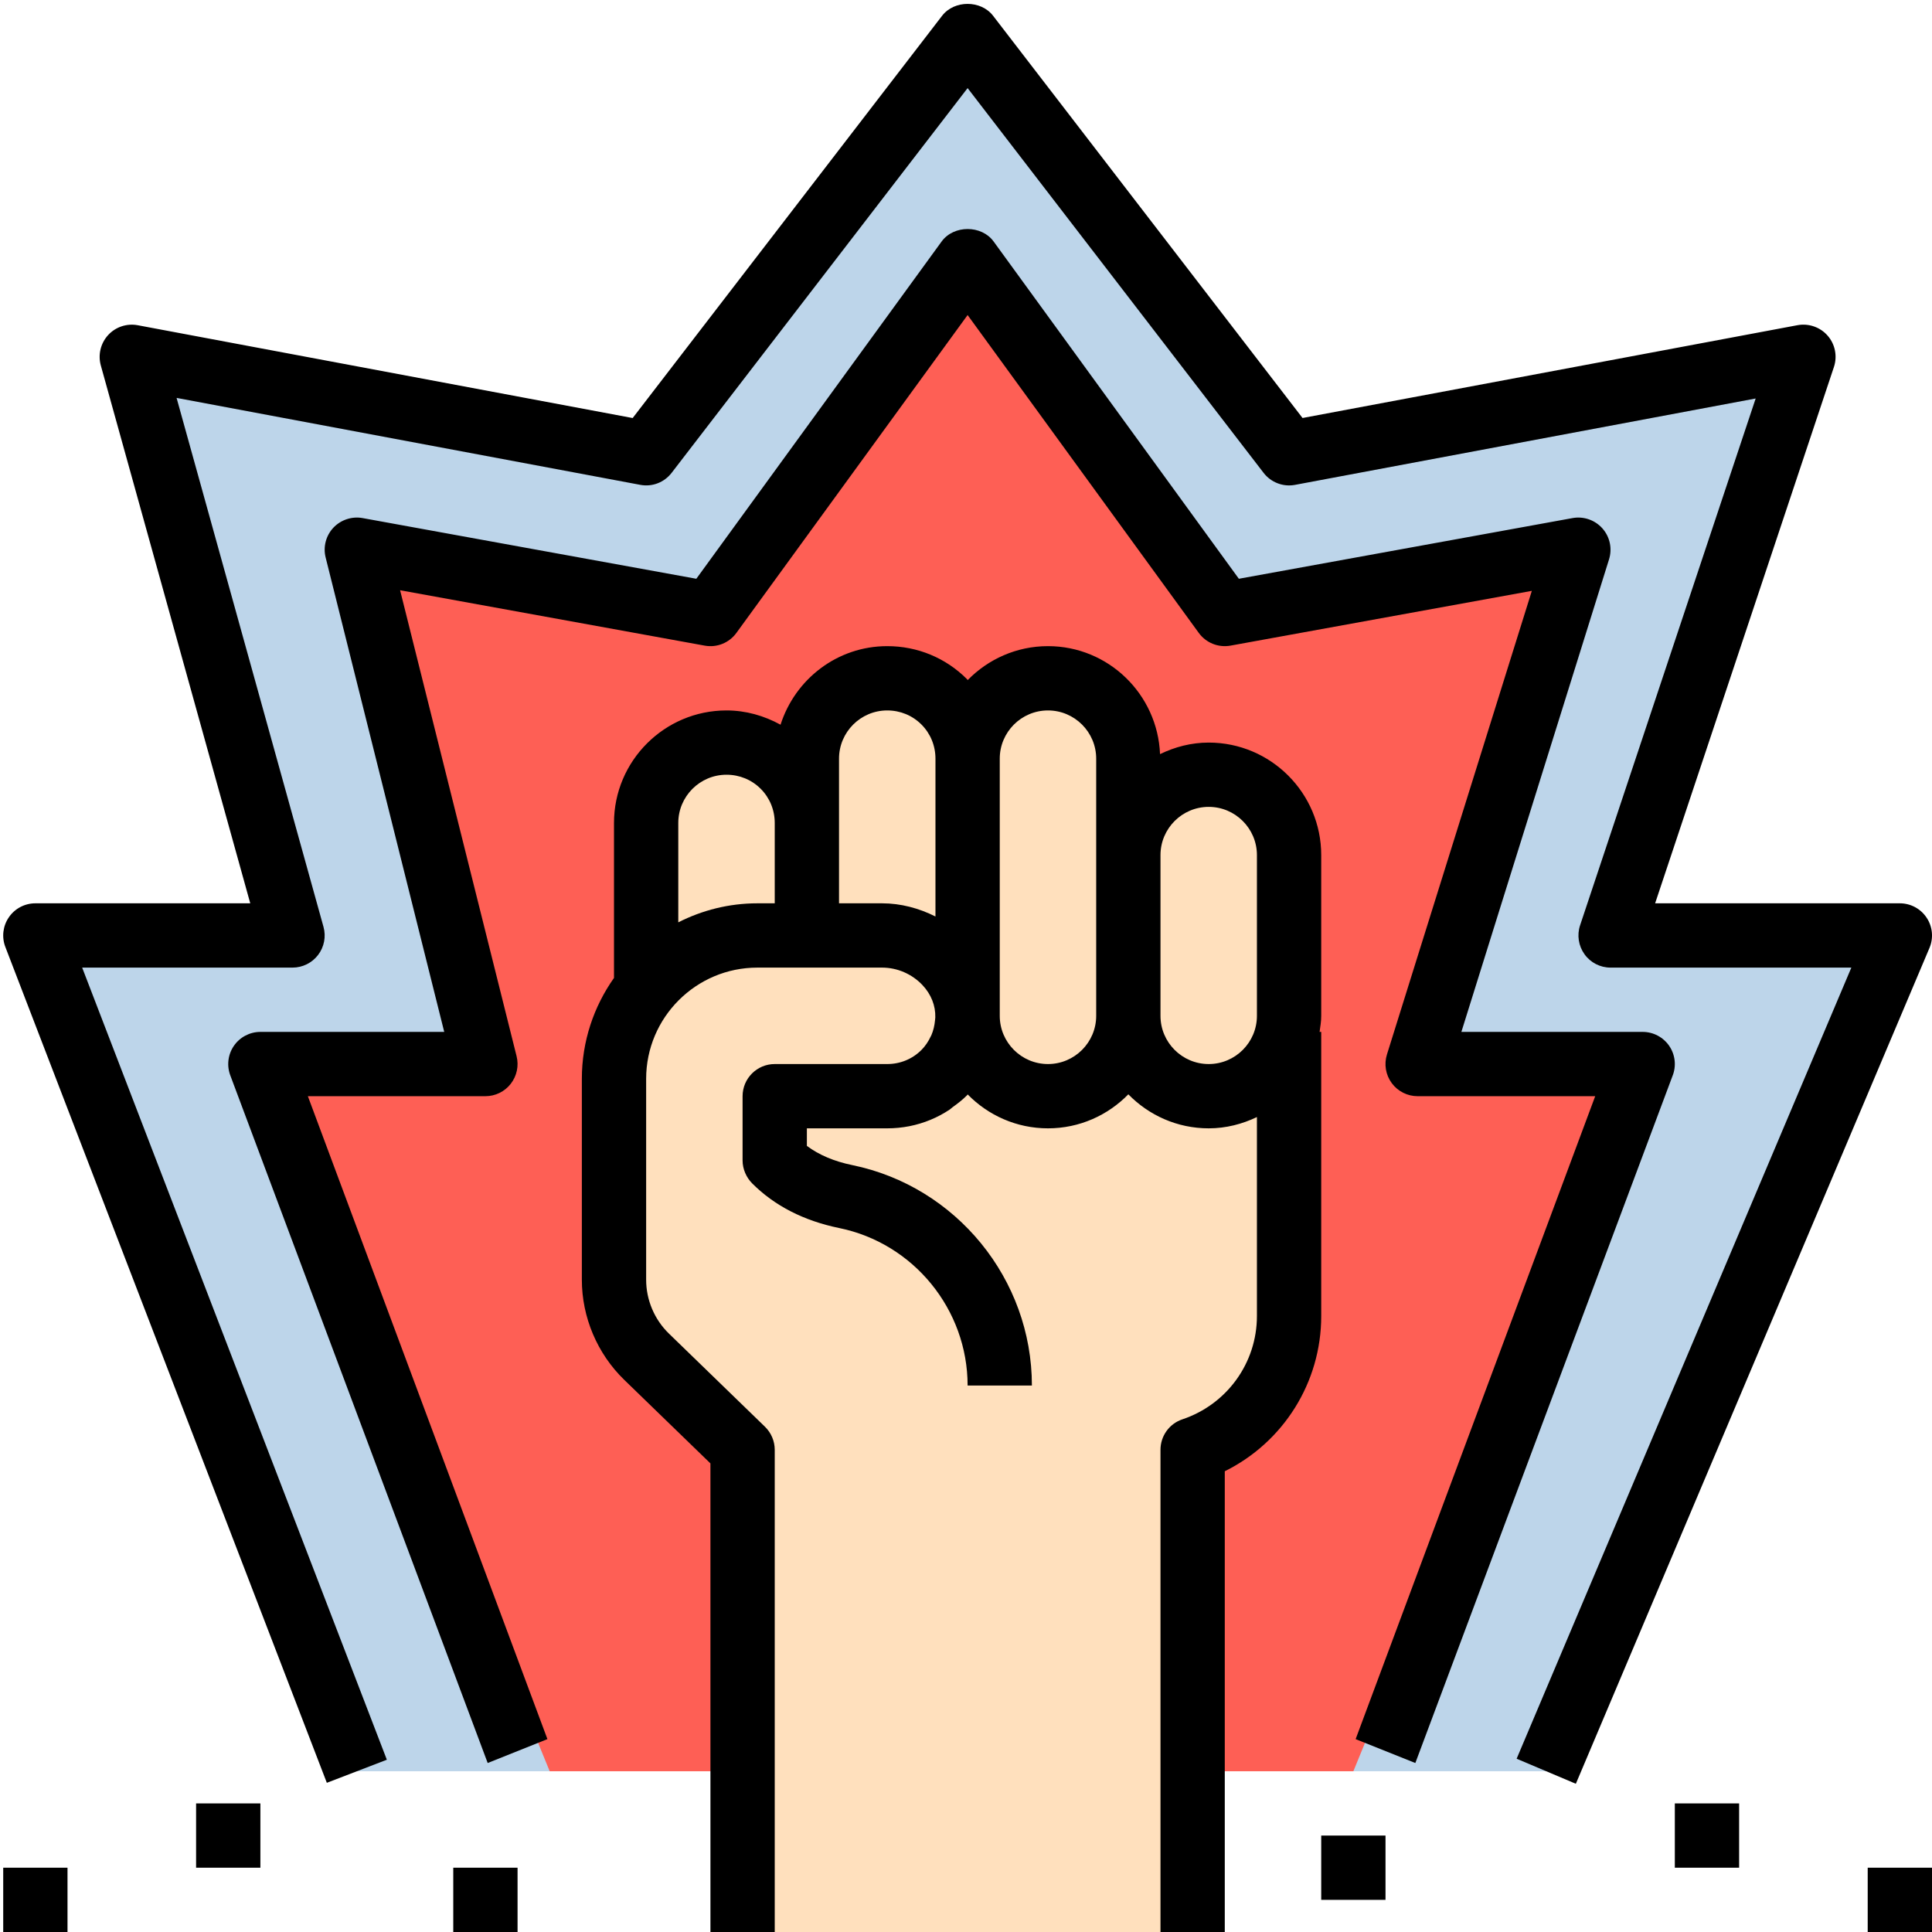 <?xml version="1.0" encoding="UTF-8"?><svg xmlns="http://www.w3.org/2000/svg" xmlns:xlink="http://www.w3.org/1999/xlink" height="60.1" preserveAspectRatio="xMidYMid meet" version="1.0" viewBox="1.9 1.9 60.1 60.1" width="60.1" zoomAndPan="magnify"><g id="change1_1"><path d="M52 31L58 13 42 16 32 3 22 16 6 13 11 31 3 31 13 57 50 57 61 31z" fill="#bdd5ea"/></g><g id="change2_1"><path d="M46 35L51 19 40 21 32 10 24 21 13 19 17 35 10 35 19 57 44 57 53 35z" fill="#fe5f55"/></g><g id="change3_1"><path d="M39.5,26c-1.381,0-2.5,1.119-2.5,2.5v-3c0-1.381-1.119-2.5-2.5-2.5S32,24.119,32,25.5 c0-0.69-0.28-1.32-0.73-1.77C30.82,23.28,30.19,23,29.5,23c-1.38,0-2.5,1.12-2.5,2.5v2c0-0.69-0.28-1.32-0.73-1.77 C25.82,25.28,25.19,25,24.5,25c-1.38,0-2.5,1.12-2.5,2.5v5.16l0.02-0.007C21.392,33.422,21,34.39,21,35.46v6.24 c0,0.908,0.368,1.778,1.02,2.41L25,47v15h14V47c1.79-0.6,3-2.27,3-4.16V28.5C42,27.119,40.881,26,39.5,26z" fill="#ffe0bd"/></g><g id="change4_1"><path d="M43,34h-0.051C42.973,33.835,43,33.671,43,33.5v-5c0-1.93-1.57-3.5-3.5-3.5c-0.545,0-1.054,0.136-1.514,0.359 C37.91,23.496,36.381,22,34.5,22c-0.978,0-1.861,0.406-2.497,1.055c-0.01-0.01-0.016-0.022-0.026-0.032 C31.317,22.363,30.438,22,29.5,22c-1.559,0-2.869,1.032-3.319,2.444C25.67,24.164,25.101,24,24.5,24c-1.93,0-3.5,1.57-3.5,3.5v4.821 c-0.628,0.889-1,1.971-1,3.139v6.25c0,1.166,0.48,2.299,1.316,3.111L24,47.423V62h2V47c0-0.271-0.11-0.529-0.304-0.718l-2.987-2.897 C22.258,42.948,22,42.338,22,41.71v-6.25c0-1.908,1.552-3.46,3.46-3.46h3.88c0.473,0,0.931,0.199,1.257,0.545 c0.27,0.286,0.408,0.641,0.398,1.002c-0.001,0.029-0.006,0.058-0.008,0.087c-0.015,0.164-0.051,0.324-0.116,0.473 c-0.005,0.011-0.012,0.021-0.017,0.032c-0.073,0.156-0.168,0.301-0.291,0.424C30.281,34.845,29.904,35,29.5,35H26 c-0.552,0-1,0.448-1,1v2c0,0.265,0.114,0.528,0.302,0.716c0.693,0.693,1.604,1.16,2.706,1.386C30.321,40.576,32,42.636,32,45h2 c0-3.31-2.352-6.193-5.591-6.857c-0.558-0.115-1.029-0.313-1.409-0.597V37h2.5c0.234,0,0.465-0.023,0.69-0.067 c0.449-0.089,0.874-0.264,1.254-0.518c0.032-0.021,0.058-0.051,0.089-0.073c0.155-0.111,0.307-0.228,0.444-0.365c0,0,0,0,0,0 s0,0,0,0c0.01-0.01,0.016-0.021,0.026-0.031C32.639,36.595,33.522,37,34.5,37c0.98,0,1.864-0.407,2.5-1.058 C37.636,36.593,38.52,37,39.5,37c0.539,0,1.044-0.133,1.5-0.351v6.191c0,1.457-0.932,2.747-2.318,3.212 C38.274,46.188,38,46.57,38,47v15h2V47.667c1.82-0.9,3-2.758,3-4.827V34z M23,30.592V27.5c0-0.827,0.673-1.5,1.5-1.5 c0.404,0,0.781,0.155,1.063,0.437S26,27.096,26,27.5V30h-0.54C24.575,30,23.74,30.216,23,30.592z M29.34,30H28v-2.5v-2 c0-0.827,0.673-1.5,1.5-1.5c0.404,0,0.781,0.155,1.063,0.437S31,25.096,31,25.5v4.91C30.486,30.152,29.922,30,29.34,30z M34.5,35 c-0.827,0-1.5-0.673-1.5-1.5v-8c0-0.827,0.673-1.5,1.5-1.5s1.5,0.673,1.5,1.5v3v5C36,34.327,35.327,35,34.5,35z M39.5,35 c-0.827,0-1.5-0.673-1.5-1.5v-5c0-0.827,0.673-1.5,1.5-1.5s1.5,0.673,1.5,1.5v5C41,34.327,40.327,35,39.5,35z" fill="inherit"/></g><g id="change4_2"><path d="M61.833,30.448C61.648,30.168,61.335,30,61,30h-7.613l5.562-16.684c0.112-0.336,0.038-0.707-0.195-0.974 c-0.232-0.267-0.591-0.39-0.938-0.326l-15.397,2.887L32.792,2.39c-0.378-0.492-1.207-0.492-1.585,0l-9.626,12.514L6.184,12.017 c-0.339-0.063-0.688,0.052-0.921,0.307s-0.319,0.611-0.227,0.944L9.685,30H3c-0.33,0-0.638,0.162-0.824,0.434 c-0.187,0.271-0.228,0.617-0.109,0.925l10,26l1.867-0.718L4.456,32H11c0.312,0,0.607-0.146,0.796-0.395 c0.189-0.249,0.251-0.571,0.167-0.873l-4.57-16.454l14.423,2.704c0.374,0.071,0.747-0.075,0.977-0.373L32,4.64l9.208,11.97 c0.23,0.298,0.609,0.443,0.977,0.373l14.33-2.687l-5.462,16.388c-0.102,0.305-0.05,0.64,0.138,0.901C51.377,31.846,51.679,32,52,32 h7.491L49.079,56.61l1.842,0.779l11-26C62.052,31.081,62.019,30.727,61.833,30.448z" fill="inherit"/></g><g id="change4_3"><path d="M53.828,34.439C53.642,34.165,53.332,34,53,34h-5.64l4.594-14.702c0.104-0.334,0.026-0.698-0.206-0.96 s-0.584-0.384-0.928-0.322l-10.382,1.888L32.809,9.412c-0.376-0.517-1.241-0.517-1.617,0l-7.631,10.492l-10.382-1.888 c-0.331-0.06-0.676,0.053-0.909,0.3c-0.232,0.248-0.323,0.597-0.24,0.926L15.719,34H10c-0.332,0-0.642,0.165-0.828,0.439 s-0.224,0.624-0.101,0.932l8,21.372L18.929,56l-7.452-20H17c0.308,0,0.599-0.142,0.788-0.385s0.257-0.559,0.182-0.858l-3.624-14.496 l9.475,1.723c0.378,0.07,0.762-0.085,0.987-0.396L32,11.7l7.191,9.888c0.226,0.31,0.607,0.464,0.987,0.396l9.374-1.704 l-4.507,14.422c-0.095,0.304-0.04,0.634,0.149,0.891S45.682,36,46,36h5.523l-7.452,20l1.857,0.743l8-21.372 C54.052,35.063,54.014,34.714,53.828,34.439z" fill="inherit"/></g><g id="change4_4"><path d="M2 60H4V62H2z" fill="inherit"/></g><g id="change4_5"><path d="M16 60H18V62H16z" fill="inherit"/></g><g id="change4_6"><path d="M60 60H62V62H60z" fill="inherit"/></g><g id="change4_7"><path d="M54 58H56V60H54z" fill="inherit"/></g><g id="change4_8"><path d="M8 58H10V60H8z" fill="inherit"/></g><g id="change4_9"><path d="M43 59H45V61H43z" fill="inherit"/></g></svg>